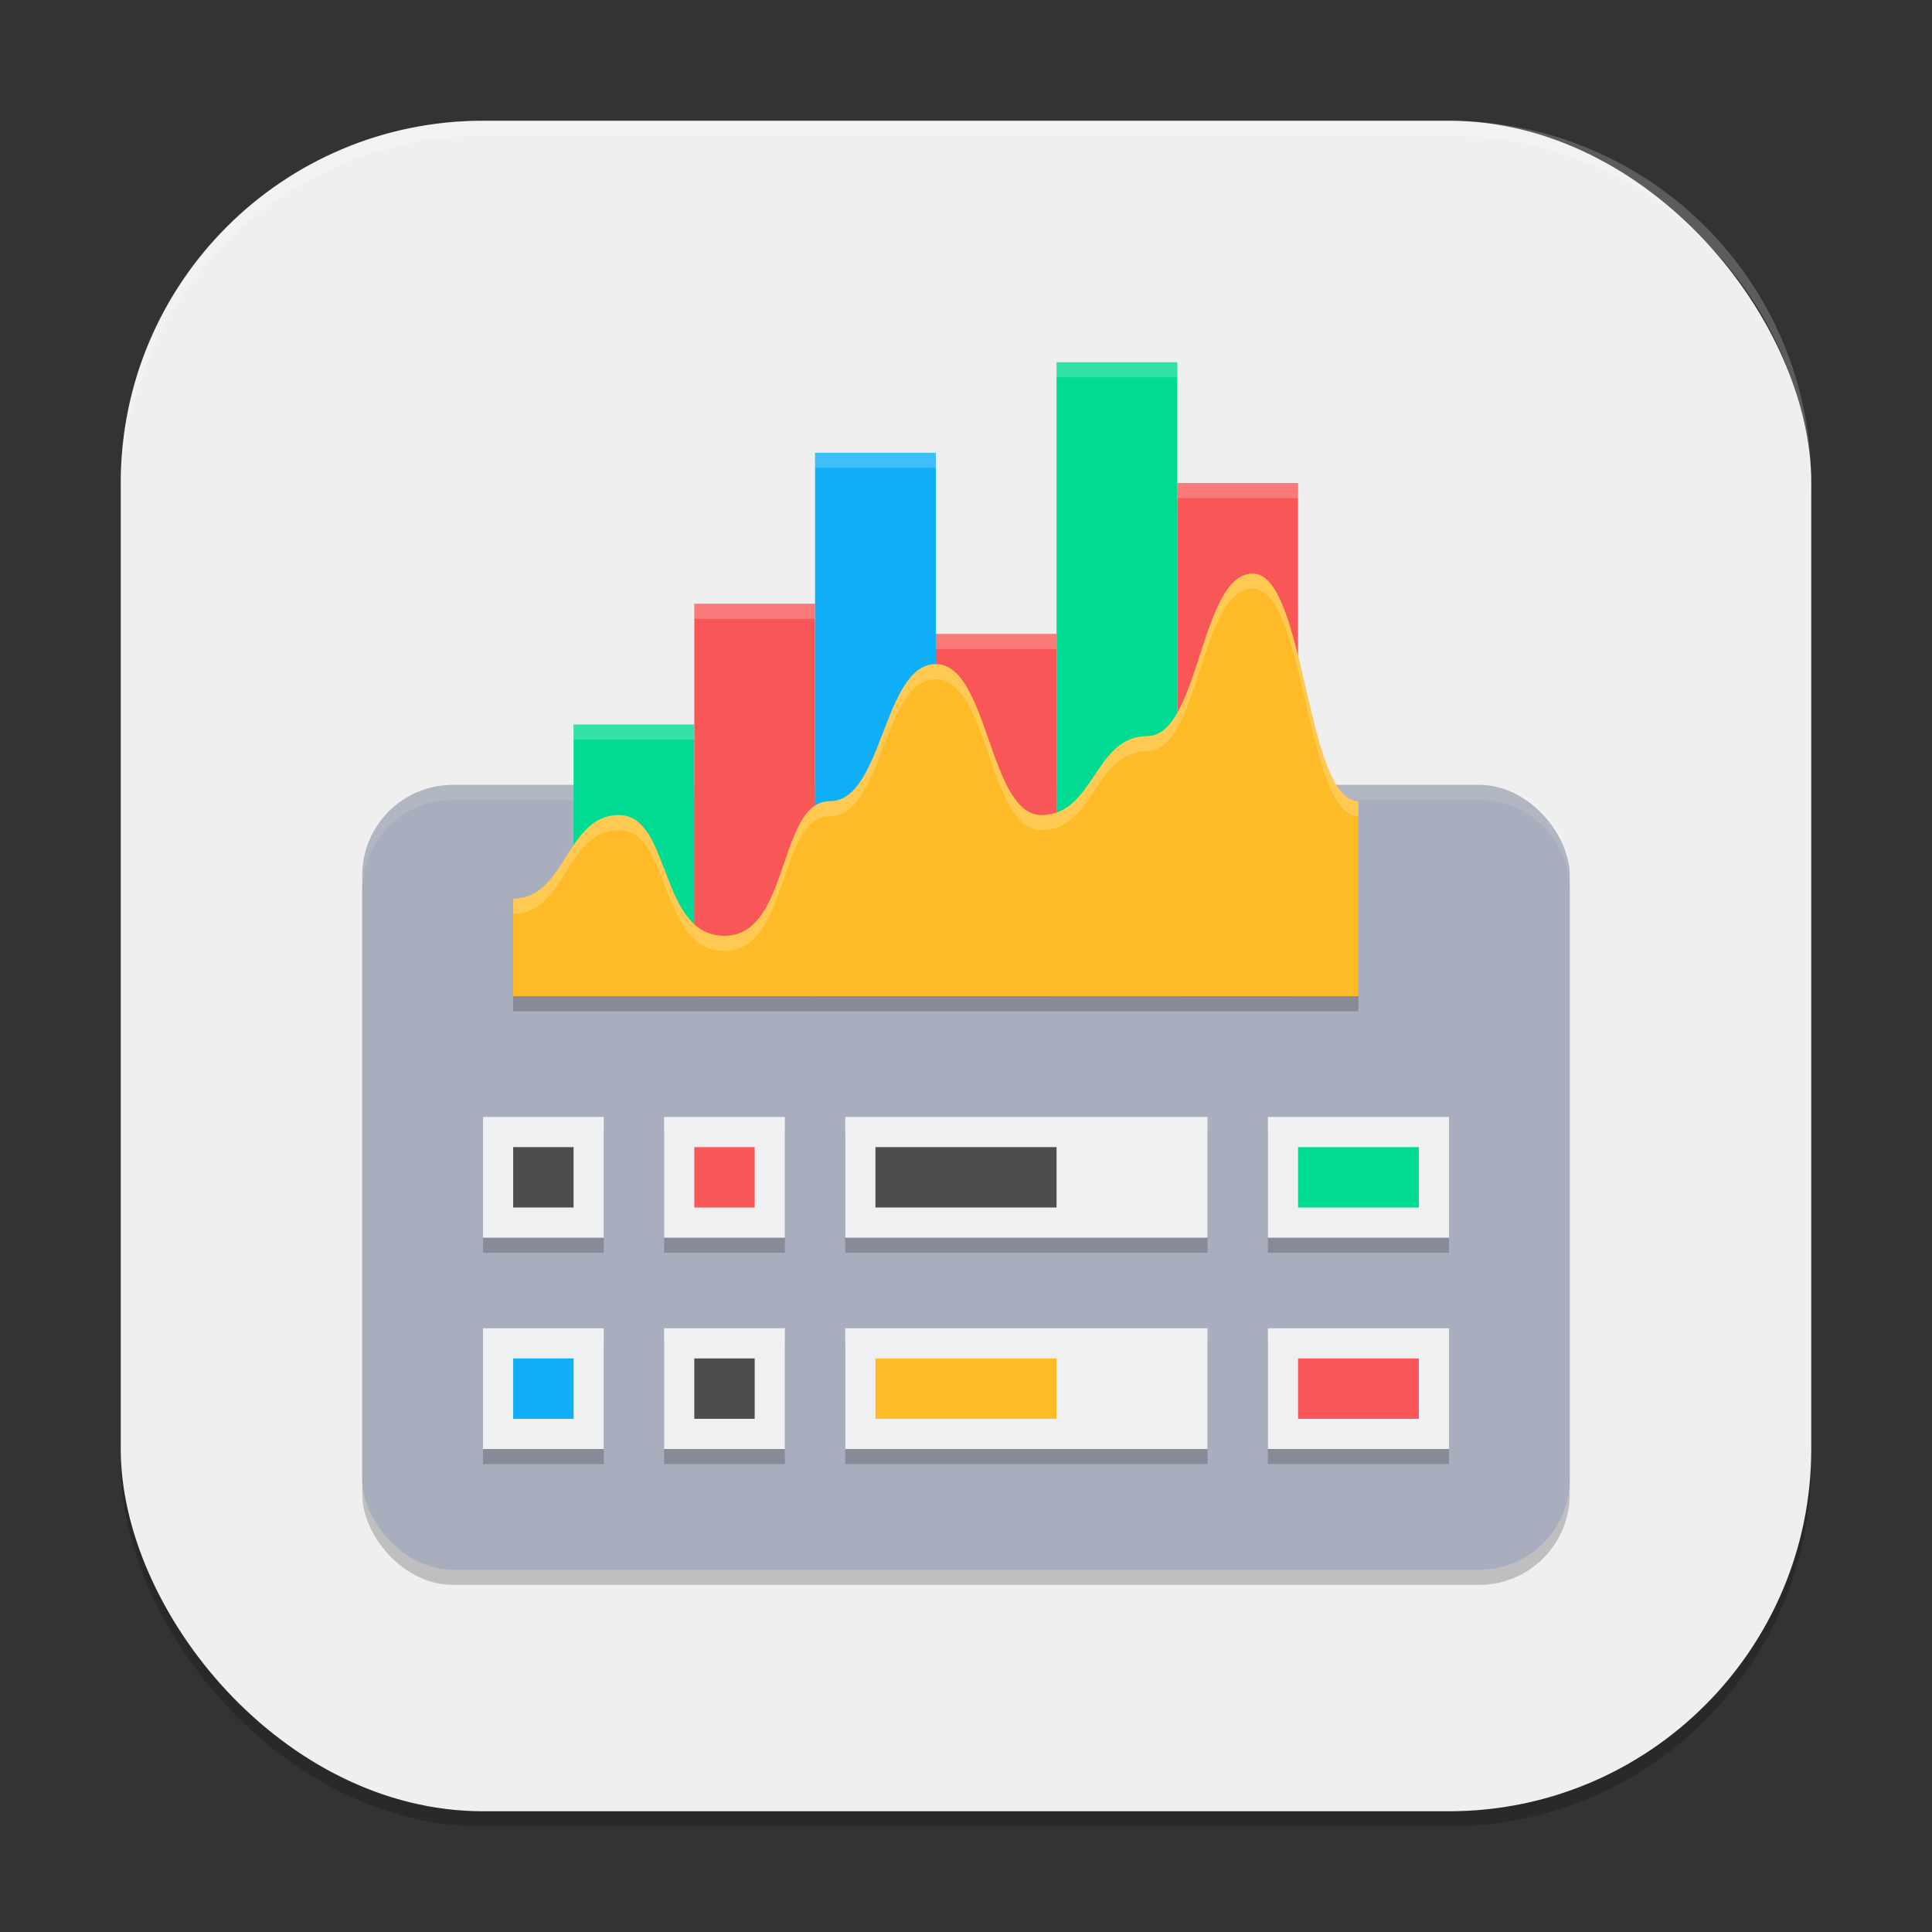 <?xml version="1.0" encoding="UTF-8" standalone="no"?>
<!-- Created with Inkscape (http://www.inkscape.org/) -->

<svg
   width="128"
   height="128"
   viewBox="0 0 128 128"
   version="1.1"
   id="svg5"
   inkscape:version="1.3 (0e150ed6c4, 2023-07-21)"
   sodipodi:docname="sheets.svg"
   xmlns:inkscape="http://www.inkscape.org/namespaces/inkscape"
   xmlns:sodipodi="http://sodipodi.sourceforge.net/DTD/sodipodi-0.dtd"
   xmlns="http://www.w3.org/2000/svg"
   xmlns:svg="http://www.w3.org/2000/svg">
  <rect x="0" y="0" width="128" height="128" fill="#333333" stroke="none"/>
  <sodipodi:namedview
     id="namedview7"
     pagecolor="#ffffff"
     bordercolor="#000000"
     borderopacity="0.25"
     inkscape:showpageshadow="2"
     inkscape:pageopacity="0.0"
     inkscape:pagecheckerboard="0"
     inkscape:deskcolor="#d1d1d1"
     inkscape:document-units="px"
     showgrid="false"
     inkscape:zoom="6.2734375"
     inkscape:cx="64"
     inkscape:cy="64"
     inkscape:window-width="1850"
     inkscape:window-height="1011"
     inkscape:window-x="70"
     inkscape:window-y="32"
     inkscape:window-maximized="1"
     inkscape:current-layer="svg5"
     showguides="false" />
  <defs
     id="defs2" />
  <rect
     style="opacity:0.2;fill:#000000;stroke-width:8;stroke-linecap:square"
     id="rect234"
     width="112"
     height="112"
     x="8"
     y="9"
     ry="24" />
  <rect
     style="fill:#efefef;fill-opacity:1;stroke-width:8;stroke-linecap:square"
     id="rect396"
     width="112"
     height="112"
     x="8"
     y="8"
     ry="24" />
  <rect
     style="opacity:0.2;fill:#000000;stroke-width:2"
     width="80"
     height="52"
     x="24"
     y="53"
     ry="6"
     id="rect1" />
  <rect
     style="fill:#a8aebd;stroke-width:2"
     width="80"
     height="52"
     x="24"
     y="52"
     ry="6"
     id="rect2" />
  <path
     id="path2"
     style="opacity:0.1;fill:#ffffff;stroke-width:2"
     d="m 30,52 c -3.324,0 -6,2.676 -6,6 v 1 c 0,-3.324 2.676,-6 6,-6 h 68 c 3.324,0 6,2.676 6,6 v -1 c 0,-3.324 -2.676,-6 -6,-6 z" />
  <path
     style="opacity:0.2;fill:#000000;stroke-width:2"
     d="m 32,75 v 8 h 8 v -8 z m 12,0 v 8 h 8 v -8 z m 12,0 v 8 h 24 v -8 z m 28,0 v 8 H 96 V 75 Z M 32,89 v 8 h 8 v -8 z m 12,0 v 8 h 8 v -8 z m 12,0 v 8 h 24 v -8 z m 28,0 v 8 h 12 v -8 z"
     id="path3" />
  <rect
     style="fill:#00db94;stroke-width:2"
     width="8"
     height="18"
     x="38"
     y="48"
     id="rect3" />
  <rect
     style="fill:#f95757;stroke-width:2"
     width="8"
     height="26"
     x="46"
     y="40"
     id="rect4" />
  <rect
     style="fill:#0eaff8;stroke-width:2"
     width="8"
     height="36"
     x="54"
     y="30"
     id="rect5" />
  <rect
     style="fill:#f95757;stroke-width:2"
     width="8"
     height="24"
     x="62"
     y="42"
     id="rect6" />
  <rect
     style="fill:#00db94;stroke-width:2"
     width="8"
     height="42"
     x="70"
     y="24"
     id="rect7" />
  <rect
     style="fill:#f95757;stroke-width:2"
     width="8"
     height="34"
     x="78"
     y="32"
     id="rect8" />
  <rect
     style="fill:#eff0f1;stroke-width:2"
     width="8"
     height="8"
     x="32"
     y="74"
     id="rect9" />
  <rect
     style="fill:#eff0f1;stroke-width:2"
     width="24"
     height="8"
     x="56"
     y="74"
     id="rect10" />
  <rect
     style="fill:#eff0f1;stroke-width:2"
     width="12"
     height="8"
     x="84"
     y="74"
     id="rect11" />
  <rect
     fill="#4d4d4d"
     width="4"
     height="4"
     x="34"
     y="76"
     id="rect12"
     style="stroke-width:2" />
  <rect
     style="fill:#4d4d4d;stroke-width:2"
     width="12"
     height="4"
     x="58"
     y="76"
     id="rect13" />
  <rect
     style="fill:#00db94;stroke-width:2"
     width="8"
     height="4"
     x="86"
     y="76"
     id="rect14" />
  <path
     style="opacity:0.2;fill:#000000;stroke-width:2"
     d="M 34,67 V 60.538 C 37.5,60.538 37.5,55 41,55 44.5,55 43.625,63 48,63 c 4.375,0 3.5,-8.923 7,-8.923 3.5,0 3.5,-9.077 7,-9.077 C 65.5,45 65.5,55 69,55 c 3.5,0 3.5,-5.231 7,-5.231 3.5,0 3.5,-10.769 7,-10.769 3.5,0 3.5,15.077 7,15.077 V 67 Z"
     id="path14" />
  <path
     style="fill:#ffbb27;stroke-width:2"
     d="M 34,66 V 59.538 C 37.5,59.538 37.5,54 41,54 44.5,54 43.625,62 48,62 c 4.375,0 3.5,-8.923 7,-8.923 3.5,0 3.5,-9.077 7,-9.077 C 65.5,44 65.5,54 69,54 c 3.5,0 3.5,-5.231 7,-5.231 3.5,0 3.5,-10.769 7,-10.769 3.5,0 3.5,15.077 7,15.077 V 66 Z"
     id="path15" />
  <rect
     style="fill:#eff0f1;stroke-width:2"
     width="8"
     height="8"
     x="44"
     y="74"
     id="rect15" />
  <rect
     style="fill:#f95757;stroke-width:2"
     width="4"
     height="4"
     x="46"
     y="76"
     id="rect16" />
  <rect
     style="fill:#eff0f1;stroke-width:2"
     width="8"
     height="8"
     x="32"
     y="88"
     id="rect17" />
  <rect
     style="fill:#eff0f1;stroke-width:2"
     width="24"
     height="8"
     x="56"
     y="88"
     id="rect18" />
  <rect
     style="fill:#eff0f1;stroke-width:2"
     width="12"
     height="8"
     x="84"
     y="88"
     id="rect19" />
  <rect
     style="fill:#0eaff8;stroke-width:2"
     width="4"
     height="4"
     x="34"
     y="90"
     id="rect20" />
  <rect
     style="fill:#ffbb27;stroke-width:2"
     width="12"
     height="4"
     x="58"
     y="90"
     id="rect21" />
  <rect
     style="fill:#f95757;stroke-width:2"
     width="8"
     height="4"
     x="86"
     y="90"
     id="rect22" />
  <rect
     style="fill:#eff0f1;stroke-width:2"
     width="8"
     height="8"
     x="44"
     y="88"
     id="rect23" />
  <rect
     fill="#4d4d4d"
     width="4"
     height="4"
     x="46"
     y="90"
     id="rect24"
     style="stroke-width:2" />
  <path
     id="path24"
     style="opacity:0.2;fill:#ffffff;stroke-width:2"
     d="m 70,24 v 1 h 8 v -1 z m -16,6 v 1 h 8 v -1 z m 24,2 v 1 h 8 v -1 z m -32,8 v 1 h 8 v -1 z m 16,2 v 1 h 8 v -1 z m -24,6 v 1 h 8 v -1 z" />
  <path
     id="path25"
     style="opacity:0.2;fill:#ffffff;stroke-width:2"
     d="M 83,38 C 79.5,38 79.5,48.77 76,48.77 72.5,48.77 72.5,54 69,54 65.5,54 65.5,44 62,44 58.5,44 58.5,53.078 55,53.078 51.5,53.078 52.375,62 48,62 c -4.375,0 -3.5,-8 -7,-8 -3.5,0 -3.5,5.539 -7,5.539 v 1 C 37.5,60.539 37.5,55 41,55 c 3.5,0 2.625,8 7,8 4.375,0 3.5,-8.922 7,-8.922 3.5,0 3.5,-9.078 7,-9.078 3.5,0 3.5,10 7,10 3.5,0 3.5,-5.23 7,-5.23 C 79.5,49.77 79.5,39 83,39 c 3.5,0 3.5,15.078 7,15.078 v -1 C 86.5,53.078 86.5,38 83,38 Z" />
  <path
     id="path1040"
     style="opacity:0.2;fill:#ffffff;stroke-width:8;stroke-linecap:square"
     d="M 32,8 C 18.704,8 8,18.704 8,32 v 1 C 8,19.704 18.704,9 32,9 h 64 c 13.296,0 24,10.704 24,24 V 32 C 120,18.704 109.296,8 96,8 Z" />
</svg>
